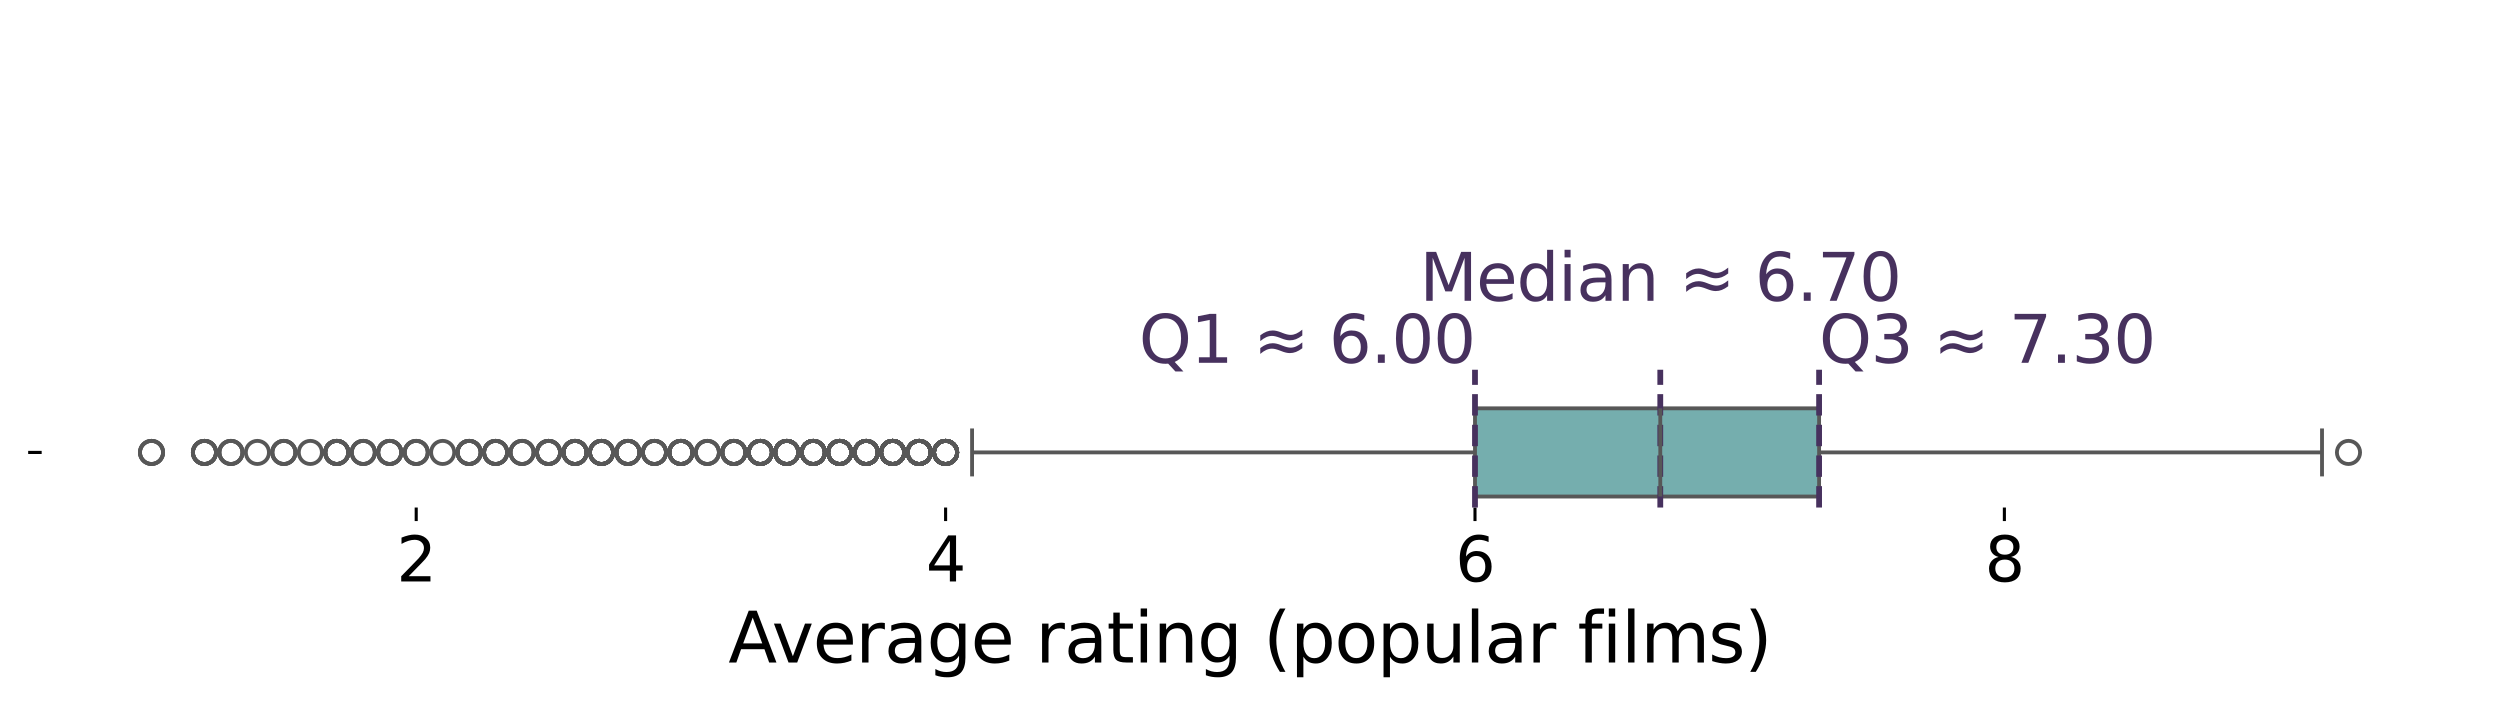 <?xml version="1.0" encoding="utf-8" standalone="no"?>
<!DOCTYPE svg PUBLIC "-//W3C//DTD SVG 1.1//EN"
  "http://www.w3.org/Graphics/SVG/1.1/DTD/svg11.dtd">
<svg xmlns:xlink="http://www.w3.org/1999/xlink" width="648pt" height="187.2pt" viewBox="0 0 648 187.2" xmlns="http://www.w3.org/2000/svg" version="1.1">
 <defs>
  <style type="text/css">*{stroke-linejoin: round; stroke-linecap: butt}</style>
 </defs>
 <g id="figure_1">
  <g id="patch_1">
   <path d="M 0 187.2 
L 648 187.2 
L 648 0 
L 0 0 
z
" style="fill: #ffffff"/>
  </g>
  <g id="axes_1">
   <g id="patch_2">
    <path d="M 10.8 131.56 
L 637.2 131.56 
L 637.2 95.832 
L 10.8 95.832 
z
" style="fill: #ffffff"/>
   </g>
   <g id="matplotlib.axis_1">
    <g id="xtick_1">
     <g id="line2d_1">
      <defs>
       <path id="mab667ad4c5" d="M 0 0 
L 0 3.5 
" style="stroke: #000000; stroke-width: 0.8"/>
      </defs>
      <g>
       <use xlink:href="#mab667ad4c5" x="107.882" y="131.56" style="stroke: #000000; stroke-width: 0.8"/>
      </g>
     </g>
     <g id="text_1">
      <!-- 2 -->
      <g transform="translate(102.792 150.718) scale(0.16 -0.16)">
       <defs>
        <path id="DejaVuSans-32" d="M 1228 531 
L 3431 531 
L 3431 0 
L 469 0 
L 469 531 
Q 828 903 1448 1529 
Q 2069 2156 2228 2338 
Q 2531 2678 2651 2914 
Q 2772 3150 2772 3378 
Q 2772 3750 2511 3984 
Q 2250 4219 1831 4219 
Q 1534 4219 1204 4116 
Q 875 4013 500 3803 
L 500 4441 
Q 881 4594 1212 4672 
Q 1544 4750 1819 4750 
Q 2544 4750 2975 4387 
Q 3406 4025 3406 3419 
Q 3406 3131 3298 2873 
Q 3191 2616 2906 2266 
Q 2828 2175 2409 1742 
Q 1991 1309 1228 531 
z
" transform="scale(0.016)"/>
       </defs>
       <use xlink:href="#DejaVuSans-32"/>
      </g>
     </g>
    </g>
    <g id="xtick_2">
     <g id="line2d_2">
      <g>
       <use xlink:href="#mab667ad4c5" x="245.1" y="131.56" style="stroke: #000000; stroke-width: 0.8"/>
      </g>
     </g>
     <g id="text_2">
      <!-- 4 -->
      <g transform="translate(240.01 150.718) scale(0.16 -0.16)">
       <defs>
        <path id="DejaVuSans-34" d="M 2419 4116 
L 825 1625 
L 2419 1625 
L 2419 4116 
z
M 2253 4666 
L 3047 4666 
L 3047 1625 
L 3713 1625 
L 3713 1100 
L 3047 1100 
L 3047 0 
L 2419 0 
L 2419 1100 
L 313 1100 
L 313 1709 
L 2253 4666 
z
" transform="scale(0.016)"/>
       </defs>
       <use xlink:href="#DejaVuSans-34"/>
      </g>
     </g>
    </g>
    <g id="xtick_3">
     <g id="line2d_3">
      <g>
       <use xlink:href="#mab667ad4c5" x="382.318" y="131.56" style="stroke: #000000; stroke-width: 0.8"/>
      </g>
     </g>
     <g id="text_3">
      <!-- 6 -->
      <g transform="translate(377.228 150.718) scale(0.16 -0.16)">
       <defs>
        <path id="DejaVuSans-36" d="M 2113 2584 
Q 1688 2584 1439 2293 
Q 1191 2003 1191 1497 
Q 1191 994 1439 701 
Q 1688 409 2113 409 
Q 2538 409 2786 701 
Q 3034 994 3034 1497 
Q 3034 2003 2786 2293 
Q 2538 2584 2113 2584 
z
M 3366 4563 
L 3366 3988 
Q 3128 4100 2886 4159 
Q 2644 4219 2406 4219 
Q 1781 4219 1451 3797 
Q 1122 3375 1075 2522 
Q 1259 2794 1537 2939 
Q 1816 3084 2150 3084 
Q 2853 3084 3261 2657 
Q 3669 2231 3669 1497 
Q 3669 778 3244 343 
Q 2819 -91 2113 -91 
Q 1303 -91 875 529 
Q 447 1150 447 2328 
Q 447 3434 972 4092 
Q 1497 4750 2381 4750 
Q 2619 4750 2861 4703 
Q 3103 4656 3366 4563 
z
" transform="scale(0.016)"/>
       </defs>
       <use xlink:href="#DejaVuSans-36"/>
      </g>
     </g>
    </g>
    <g id="xtick_4">
     <g id="line2d_4">
      <g>
       <use xlink:href="#mab667ad4c5" x="519.536" y="131.56" style="stroke: #000000; stroke-width: 0.8"/>
      </g>
     </g>
     <g id="text_4">
      <!-- 8 -->
      <g transform="translate(514.446 150.718) scale(0.16 -0.16)">
       <defs>
        <path id="DejaVuSans-38" d="M 2034 2216 
Q 1584 2216 1326 1975 
Q 1069 1734 1069 1313 
Q 1069 891 1326 650 
Q 1584 409 2034 409 
Q 2484 409 2743 651 
Q 3003 894 3003 1313 
Q 3003 1734 2745 1975 
Q 2488 2216 2034 2216 
z
M 1403 2484 
Q 997 2584 770 2862 
Q 544 3141 544 3541 
Q 544 4100 942 4425 
Q 1341 4750 2034 4750 
Q 2731 4750 3128 4425 
Q 3525 4100 3525 3541 
Q 3525 3141 3298 2862 
Q 3072 2584 2669 2484 
Q 3125 2378 3379 2068 
Q 3634 1759 3634 1313 
Q 3634 634 3220 271 
Q 2806 -91 2034 -91 
Q 1263 -91 848 271 
Q 434 634 434 1313 
Q 434 1759 690 2068 
Q 947 2378 1403 2484 
z
M 1172 3481 
Q 1172 3119 1398 2916 
Q 1625 2713 2034 2713 
Q 2441 2713 2670 2916 
Q 2900 3119 2900 3481 
Q 2900 3844 2670 4047 
Q 2441 4250 2034 4250 
Q 1625 4250 1398 4047 
Q 1172 3844 1172 3481 
z
" transform="scale(0.016)"/>
       </defs>
       <use xlink:href="#DejaVuSans-38"/>
      </g>
     </g>
    </g>
    <g id="text_5">
     <!-- Average rating (popular films) -->
     <g transform="translate(188.799 171.722) scale(0.18 -0.18)">
      <defs>
       <path id="DejaVuSans-41" d="M 2188 4044 
L 1331 1722 
L 3047 1722 
L 2188 4044 
z
M 1831 4666 
L 2547 4666 
L 4325 0 
L 3669 0 
L 3244 1197 
L 1141 1197 
L 716 0 
L 50 0 
L 1831 4666 
z
" transform="scale(0.016)"/>
       <path id="DejaVuSans-76" d="M 191 3500 
L 800 3500 
L 1894 563 
L 2988 3500 
L 3597 3500 
L 2284 0 
L 1503 0 
L 191 3500 
z
" transform="scale(0.016)"/>
       <path id="DejaVuSans-65" d="M 3597 1894 
L 3597 1613 
L 953 1613 
Q 991 1019 1311 708 
Q 1631 397 2203 397 
Q 2534 397 2845 478 
Q 3156 559 3463 722 
L 3463 178 
Q 3153 47 2828 -22 
Q 2503 -91 2169 -91 
Q 1331 -91 842 396 
Q 353 884 353 1716 
Q 353 2575 817 3079 
Q 1281 3584 2069 3584 
Q 2775 3584 3186 3129 
Q 3597 2675 3597 1894 
z
M 3022 2063 
Q 3016 2534 2758 2815 
Q 2500 3097 2075 3097 
Q 1594 3097 1305 2825 
Q 1016 2553 972 2059 
L 3022 2063 
z
" transform="scale(0.016)"/>
       <path id="DejaVuSans-72" d="M 2631 2963 
Q 2534 3019 2420 3045 
Q 2306 3072 2169 3072 
Q 1681 3072 1420 2755 
Q 1159 2438 1159 1844 
L 1159 0 
L 581 0 
L 581 3500 
L 1159 3500 
L 1159 2956 
Q 1341 3275 1631 3429 
Q 1922 3584 2338 3584 
Q 2397 3584 2469 3576 
Q 2541 3569 2628 3553 
L 2631 2963 
z
" transform="scale(0.016)"/>
       <path id="DejaVuSans-61" d="M 2194 1759 
Q 1497 1759 1228 1600 
Q 959 1441 959 1056 
Q 959 750 1161 570 
Q 1363 391 1709 391 
Q 2188 391 2477 730 
Q 2766 1069 2766 1631 
L 2766 1759 
L 2194 1759 
z
M 3341 1997 
L 3341 0 
L 2766 0 
L 2766 531 
Q 2569 213 2275 61 
Q 1981 -91 1556 -91 
Q 1019 -91 701 211 
Q 384 513 384 1019 
Q 384 1609 779 1909 
Q 1175 2209 1959 2209 
L 2766 2209 
L 2766 2266 
Q 2766 2663 2505 2880 
Q 2244 3097 1772 3097 
Q 1472 3097 1187 3025 
Q 903 2953 641 2809 
L 641 3341 
Q 956 3463 1253 3523 
Q 1550 3584 1831 3584 
Q 2591 3584 2966 3190 
Q 3341 2797 3341 1997 
z
" transform="scale(0.016)"/>
       <path id="DejaVuSans-67" d="M 2906 1791 
Q 2906 2416 2648 2759 
Q 2391 3103 1925 3103 
Q 1463 3103 1205 2759 
Q 947 2416 947 1791 
Q 947 1169 1205 825 
Q 1463 481 1925 481 
Q 2391 481 2648 825 
Q 2906 1169 2906 1791 
z
M 3481 434 
Q 3481 -459 3084 -895 
Q 2688 -1331 1869 -1331 
Q 1566 -1331 1297 -1286 
Q 1028 -1241 775 -1147 
L 775 -588 
Q 1028 -725 1275 -790 
Q 1522 -856 1778 -856 
Q 2344 -856 2625 -561 
Q 2906 -266 2906 331 
L 2906 616 
Q 2728 306 2450 153 
Q 2172 0 1784 0 
Q 1141 0 747 490 
Q 353 981 353 1791 
Q 353 2603 747 3093 
Q 1141 3584 1784 3584 
Q 2172 3584 2450 3431 
Q 2728 3278 2906 2969 
L 2906 3500 
L 3481 3500 
L 3481 434 
z
" transform="scale(0.016)"/>
       <path id="DejaVuSans-20" transform="scale(0.016)"/>
       <path id="DejaVuSans-74" d="M 1172 4494 
L 1172 3500 
L 2356 3500 
L 2356 3053 
L 1172 3053 
L 1172 1153 
Q 1172 725 1289 603 
Q 1406 481 1766 481 
L 2356 481 
L 2356 0 
L 1766 0 
Q 1100 0 847 248 
Q 594 497 594 1153 
L 594 3053 
L 172 3053 
L 172 3500 
L 594 3500 
L 594 4494 
L 1172 4494 
z
" transform="scale(0.016)"/>
       <path id="DejaVuSans-69" d="M 603 3500 
L 1178 3500 
L 1178 0 
L 603 0 
L 603 3500 
z
M 603 4863 
L 1178 4863 
L 1178 4134 
L 603 4134 
L 603 4863 
z
" transform="scale(0.016)"/>
       <path id="DejaVuSans-6e" d="M 3513 2113 
L 3513 0 
L 2938 0 
L 2938 2094 
Q 2938 2591 2744 2837 
Q 2550 3084 2163 3084 
Q 1697 3084 1428 2787 
Q 1159 2491 1159 1978 
L 1159 0 
L 581 0 
L 581 3500 
L 1159 3500 
L 1159 2956 
Q 1366 3272 1645 3428 
Q 1925 3584 2291 3584 
Q 2894 3584 3203 3211 
Q 3513 2838 3513 2113 
z
" transform="scale(0.016)"/>
       <path id="DejaVuSans-28" d="M 1984 4856 
Q 1566 4138 1362 3434 
Q 1159 2731 1159 2009 
Q 1159 1288 1364 580 
Q 1569 -128 1984 -844 
L 1484 -844 
Q 1016 -109 783 600 
Q 550 1309 550 2009 
Q 550 2706 781 3412 
Q 1013 4119 1484 4856 
L 1984 4856 
z
" transform="scale(0.016)"/>
       <path id="DejaVuSans-70" d="M 1159 525 
L 1159 -1331 
L 581 -1331 
L 581 3500 
L 1159 3500 
L 1159 2969 
Q 1341 3281 1617 3432 
Q 1894 3584 2278 3584 
Q 2916 3584 3314 3078 
Q 3713 2572 3713 1747 
Q 3713 922 3314 415 
Q 2916 -91 2278 -91 
Q 1894 -91 1617 61 
Q 1341 213 1159 525 
z
M 3116 1747 
Q 3116 2381 2855 2742 
Q 2594 3103 2138 3103 
Q 1681 3103 1420 2742 
Q 1159 2381 1159 1747 
Q 1159 1113 1420 752 
Q 1681 391 2138 391 
Q 2594 391 2855 752 
Q 3116 1113 3116 1747 
z
" transform="scale(0.016)"/>
       <path id="DejaVuSans-6f" d="M 1959 3097 
Q 1497 3097 1228 2736 
Q 959 2375 959 1747 
Q 959 1119 1226 758 
Q 1494 397 1959 397 
Q 2419 397 2687 759 
Q 2956 1122 2956 1747 
Q 2956 2369 2687 2733 
Q 2419 3097 1959 3097 
z
M 1959 3584 
Q 2709 3584 3137 3096 
Q 3566 2609 3566 1747 
Q 3566 888 3137 398 
Q 2709 -91 1959 -91 
Q 1206 -91 779 398 
Q 353 888 353 1747 
Q 353 2609 779 3096 
Q 1206 3584 1959 3584 
z
" transform="scale(0.016)"/>
       <path id="DejaVuSans-75" d="M 544 1381 
L 544 3500 
L 1119 3500 
L 1119 1403 
Q 1119 906 1312 657 
Q 1506 409 1894 409 
Q 2359 409 2629 706 
Q 2900 1003 2900 1516 
L 2900 3500 
L 3475 3500 
L 3475 0 
L 2900 0 
L 2900 538 
Q 2691 219 2414 64 
Q 2138 -91 1772 -91 
Q 1169 -91 856 284 
Q 544 659 544 1381 
z
M 1991 3584 
L 1991 3584 
z
" transform="scale(0.016)"/>
       <path id="DejaVuSans-6c" d="M 603 4863 
L 1178 4863 
L 1178 0 
L 603 0 
L 603 4863 
z
" transform="scale(0.016)"/>
       <path id="DejaVuSans-66" d="M 2375 4863 
L 2375 4384 
L 1825 4384 
Q 1516 4384 1395 4259 
Q 1275 4134 1275 3809 
L 1275 3500 
L 2222 3500 
L 2222 3053 
L 1275 3053 
L 1275 0 
L 697 0 
L 697 3053 
L 147 3053 
L 147 3500 
L 697 3500 
L 697 3744 
Q 697 4328 969 4595 
Q 1241 4863 1831 4863 
L 2375 4863 
z
" transform="scale(0.016)"/>
       <path id="DejaVuSans-6d" d="M 3328 2828 
Q 3544 3216 3844 3400 
Q 4144 3584 4550 3584 
Q 5097 3584 5394 3201 
Q 5691 2819 5691 2113 
L 5691 0 
L 5113 0 
L 5113 2094 
Q 5113 2597 4934 2840 
Q 4756 3084 4391 3084 
Q 3944 3084 3684 2787 
Q 3425 2491 3425 1978 
L 3425 0 
L 2847 0 
L 2847 2094 
Q 2847 2600 2669 2842 
Q 2491 3084 2119 3084 
Q 1678 3084 1418 2786 
Q 1159 2488 1159 1978 
L 1159 0 
L 581 0 
L 581 3500 
L 1159 3500 
L 1159 2956 
Q 1356 3278 1631 3431 
Q 1906 3584 2284 3584 
Q 2666 3584 2933 3390 
Q 3200 3197 3328 2828 
z
" transform="scale(0.016)"/>
       <path id="DejaVuSans-73" d="M 2834 3397 
L 2834 2853 
Q 2591 2978 2328 3040 
Q 2066 3103 1784 3103 
Q 1356 3103 1142 2972 
Q 928 2841 928 2578 
Q 928 2378 1081 2264 
Q 1234 2150 1697 2047 
L 1894 2003 
Q 2506 1872 2764 1633 
Q 3022 1394 3022 966 
Q 3022 478 2636 193 
Q 2250 -91 1575 -91 
Q 1294 -91 989 -36 
Q 684 19 347 128 
L 347 722 
Q 666 556 975 473 
Q 1284 391 1588 391 
Q 1994 391 2212 530 
Q 2431 669 2431 922 
Q 2431 1156 2273 1281 
Q 2116 1406 1581 1522 
L 1381 1569 
Q 847 1681 609 1914 
Q 372 2147 372 2553 
Q 372 3047 722 3315 
Q 1072 3584 1716 3584 
Q 2034 3584 2315 3537 
Q 2597 3491 2834 3397 
z
" transform="scale(0.016)"/>
       <path id="DejaVuSans-29" d="M 513 4856 
L 1013 4856 
Q 1481 4119 1714 3412 
Q 1947 2706 1947 2009 
Q 1947 1309 1714 600 
Q 1481 -109 1013 -844 
L 513 -844 
Q 928 -128 1133 580 
Q 1338 1288 1338 2009 
Q 1338 2731 1133 3434 
Q 928 4138 513 4856 
z
" transform="scale(0.016)"/>
      </defs>
      <use xlink:href="#DejaVuSans-41"/>
      <use xlink:href="#DejaVuSans-76" transform="translate(62.533 0)"/>
      <use xlink:href="#DejaVuSans-65" transform="translate(121.713 0)"/>
      <use xlink:href="#DejaVuSans-72" transform="translate(183.236 0)"/>
      <use xlink:href="#DejaVuSans-61" transform="translate(224.35 0)"/>
      <use xlink:href="#DejaVuSans-67" transform="translate(285.629 0)"/>
      <use xlink:href="#DejaVuSans-65" transform="translate(349.105 0)"/>
      <use xlink:href="#DejaVuSans-20" transform="translate(410.629 0)"/>
      <use xlink:href="#DejaVuSans-72" transform="translate(442.416 0)"/>
      <use xlink:href="#DejaVuSans-61" transform="translate(483.529 0)"/>
      <use xlink:href="#DejaVuSans-74" transform="translate(544.809 0)"/>
      <use xlink:href="#DejaVuSans-69" transform="translate(584.018 0)"/>
      <use xlink:href="#DejaVuSans-6e" transform="translate(611.801 0)"/>
      <use xlink:href="#DejaVuSans-67" transform="translate(675.18 0)"/>
      <use xlink:href="#DejaVuSans-20" transform="translate(738.656 0)"/>
      <use xlink:href="#DejaVuSans-28" transform="translate(770.443 0)"/>
      <use xlink:href="#DejaVuSans-70" transform="translate(809.457 0)"/>
      <use xlink:href="#DejaVuSans-6f" transform="translate(872.934 0)"/>
      <use xlink:href="#DejaVuSans-70" transform="translate(934.115 0)"/>
      <use xlink:href="#DejaVuSans-75" transform="translate(997.592 0)"/>
      <use xlink:href="#DejaVuSans-6c" transform="translate(1060.971 0)"/>
      <use xlink:href="#DejaVuSans-61" transform="translate(1088.754 0)"/>
      <use xlink:href="#DejaVuSans-72" transform="translate(1150.033 0)"/>
      <use xlink:href="#DejaVuSans-20" transform="translate(1191.146 0)"/>
      <use xlink:href="#DejaVuSans-66" transform="translate(1222.934 0)"/>
      <use xlink:href="#DejaVuSans-69" transform="translate(1258.139 0)"/>
      <use xlink:href="#DejaVuSans-6c" transform="translate(1285.922 0)"/>
      <use xlink:href="#DejaVuSans-6d" transform="translate(1313.705 0)"/>
      <use xlink:href="#DejaVuSans-73" transform="translate(1411.117 0)"/>
      <use xlink:href="#DejaVuSans-29" transform="translate(1463.217 0)"/>
     </g>
    </g>
   </g>
   <g id="matplotlib.axis_2">
    <g id="ytick_1">
     <g id="line2d_5">
      <defs>
       <path id="me5783b6eaf" d="M 0 0 
L -3.5 0 
" style="stroke: #000000; stroke-width: 0.8"/>
      </defs>
      <g>
       <use xlink:href="#me5783b6eaf" x="10.8" y="117.269" style="stroke: #000000; stroke-width: 0.8"/>
      </g>
     </g>
    </g>
   </g>
   <g id="patch_3">
    <path d="M 382.318 105.836 
L 382.318 128.702 
L 471.509 128.702 
L 471.509 105.836 
L 382.318 105.836 
z
" clip-path="url(#p056721e522)" style="fill: #75aeae; stroke: #575757; stroke-linejoin: miter"/>
   </g>
   <g id="line2d_6">
    <path d="M 382.318 117.269 
L 251.961 117.269 
" clip-path="url(#p056721e522)" style="fill: none; stroke: #575757"/>
   </g>
   <g id="line2d_7">
    <path d="M 471.509 117.269 
L 601.866 117.269 
" clip-path="url(#p056721e522)" style="fill: none; stroke: #575757"/>
   </g>
   <g id="line2d_8">
    <path d="M 251.961 111.552 
L 251.961 122.985 
" clip-path="url(#p056721e522)" style="fill: none; stroke: #575757; stroke-linecap: square"/>
   </g>
   <g id="line2d_9">
    <path d="M 601.866 111.552 
L 601.866 122.985 
" clip-path="url(#p056721e522)" style="fill: none; stroke: #575757; stroke-linecap: square"/>
   </g>
   <g id="line2d_10">
    <defs>
     <path id="md4f0bc2dbc" d="M 0 3 
C 0.796 3 1.559 2.684 2.121 2.121 
C 2.684 1.559 3 0.796 3 0 
C 3 -0.796 2.684 -1.559 2.121 -2.121 
C 1.559 -2.684 0.796 -3 0 -3 
C -0.796 -3 -1.559 -2.684 -2.121 -2.121 
C -2.684 -1.559 -3 -0.796 -3 0 
C -3 0.796 -2.684 1.559 -2.121 2.121 
C -1.559 2.684 -0.796 3 0 3 
z
" style="stroke: #575757"/>
    </defs>
    <g clip-path="url(#p056721e522)">
     <use xlink:href="#md4f0bc2dbc" x="245.1" y="117.269" style="fill-opacity: 0; stroke: #575757"/>
     <use xlink:href="#md4f0bc2dbc" x="245.1" y="117.269" style="fill-opacity: 0; stroke: #575757"/>
     <use xlink:href="#md4f0bc2dbc" x="245.1" y="117.269" style="fill-opacity: 0; stroke: #575757"/>
     <use xlink:href="#md4f0bc2dbc" x="245.1" y="117.269" style="fill-opacity: 0; stroke: #575757"/>
     <use xlink:href="#md4f0bc2dbc" x="245.1" y="117.269" style="fill-opacity: 0; stroke: #575757"/>
     <use xlink:href="#md4f0bc2dbc" x="245.1" y="117.269" style="fill-opacity: 0; stroke: #575757"/>
     <use xlink:href="#md4f0bc2dbc" x="245.1" y="117.269" style="fill-opacity: 0; stroke: #575757"/>
     <use xlink:href="#md4f0bc2dbc" x="245.1" y="117.269" style="fill-opacity: 0; stroke: #575757"/>
     <use xlink:href="#md4f0bc2dbc" x="245.1" y="117.269" style="fill-opacity: 0; stroke: #575757"/>
     <use xlink:href="#md4f0bc2dbc" x="245.1" y="117.269" style="fill-opacity: 0; stroke: #575757"/>
     <use xlink:href="#md4f0bc2dbc" x="245.1" y="117.269" style="fill-opacity: 0; stroke: #575757"/>
     <use xlink:href="#md4f0bc2dbc" x="245.1" y="117.269" style="fill-opacity: 0; stroke: #575757"/>
     <use xlink:href="#md4f0bc2dbc" x="245.1" y="117.269" style="fill-opacity: 0; stroke: #575757"/>
     <use xlink:href="#md4f0bc2dbc" x="245.1" y="117.269" style="fill-opacity: 0; stroke: #575757"/>
     <use xlink:href="#md4f0bc2dbc" x="245.1" y="117.269" style="fill-opacity: 0; stroke: #575757"/>
     <use xlink:href="#md4f0bc2dbc" x="245.1" y="117.269" style="fill-opacity: 0; stroke: #575757"/>
     <use xlink:href="#md4f0bc2dbc" x="245.1" y="117.269" style="fill-opacity: 0; stroke: #575757"/>
     <use xlink:href="#md4f0bc2dbc" x="245.1" y="117.269" style="fill-opacity: 0; stroke: #575757"/>
     <use xlink:href="#md4f0bc2dbc" x="245.1" y="117.269" style="fill-opacity: 0; stroke: #575757"/>
     <use xlink:href="#md4f0bc2dbc" x="245.1" y="117.269" style="fill-opacity: 0; stroke: #575757"/>
     <use xlink:href="#md4f0bc2dbc" x="238.239" y="117.269" style="fill-opacity: 0; stroke: #575757"/>
     <use xlink:href="#md4f0bc2dbc" x="238.239" y="117.269" style="fill-opacity: 0; stroke: #575757"/>
     <use xlink:href="#md4f0bc2dbc" x="238.239" y="117.269" style="fill-opacity: 0; stroke: #575757"/>
     <use xlink:href="#md4f0bc2dbc" x="238.239" y="117.269" style="fill-opacity: 0; stroke: #575757"/>
     <use xlink:href="#md4f0bc2dbc" x="238.239" y="117.269" style="fill-opacity: 0; stroke: #575757"/>
     <use xlink:href="#md4f0bc2dbc" x="238.239" y="117.269" style="fill-opacity: 0; stroke: #575757"/>
     <use xlink:href="#md4f0bc2dbc" x="238.239" y="117.269" style="fill-opacity: 0; stroke: #575757"/>
     <use xlink:href="#md4f0bc2dbc" x="238.239" y="117.269" style="fill-opacity: 0; stroke: #575757"/>
     <use xlink:href="#md4f0bc2dbc" x="238.239" y="117.269" style="fill-opacity: 0; stroke: #575757"/>
     <use xlink:href="#md4f0bc2dbc" x="238.239" y="117.269" style="fill-opacity: 0; stroke: #575757"/>
     <use xlink:href="#md4f0bc2dbc" x="238.239" y="117.269" style="fill-opacity: 0; stroke: #575757"/>
     <use xlink:href="#md4f0bc2dbc" x="238.239" y="117.269" style="fill-opacity: 0; stroke: #575757"/>
     <use xlink:href="#md4f0bc2dbc" x="238.239" y="117.269" style="fill-opacity: 0; stroke: #575757"/>
     <use xlink:href="#md4f0bc2dbc" x="238.239" y="117.269" style="fill-opacity: 0; stroke: #575757"/>
     <use xlink:href="#md4f0bc2dbc" x="238.239" y="117.269" style="fill-opacity: 0; stroke: #575757"/>
     <use xlink:href="#md4f0bc2dbc" x="238.239" y="117.269" style="fill-opacity: 0; stroke: #575757"/>
     <use xlink:href="#md4f0bc2dbc" x="238.239" y="117.269" style="fill-opacity: 0; stroke: #575757"/>
     <use xlink:href="#md4f0bc2dbc" x="238.239" y="117.269" style="fill-opacity: 0; stroke: #575757"/>
     <use xlink:href="#md4f0bc2dbc" x="238.239" y="117.269" style="fill-opacity: 0; stroke: #575757"/>
     <use xlink:href="#md4f0bc2dbc" x="231.378" y="117.269" style="fill-opacity: 0; stroke: #575757"/>
     <use xlink:href="#md4f0bc2dbc" x="231.378" y="117.269" style="fill-opacity: 0; stroke: #575757"/>
     <use xlink:href="#md4f0bc2dbc" x="231.378" y="117.269" style="fill-opacity: 0; stroke: #575757"/>
     <use xlink:href="#md4f0bc2dbc" x="231.378" y="117.269" style="fill-opacity: 0; stroke: #575757"/>
     <use xlink:href="#md4f0bc2dbc" x="231.378" y="117.269" style="fill-opacity: 0; stroke: #575757"/>
     <use xlink:href="#md4f0bc2dbc" x="231.378" y="117.269" style="fill-opacity: 0; stroke: #575757"/>
     <use xlink:href="#md4f0bc2dbc" x="231.378" y="117.269" style="fill-opacity: 0; stroke: #575757"/>
     <use xlink:href="#md4f0bc2dbc" x="231.378" y="117.269" style="fill-opacity: 0; stroke: #575757"/>
     <use xlink:href="#md4f0bc2dbc" x="231.378" y="117.269" style="fill-opacity: 0; stroke: #575757"/>
     <use xlink:href="#md4f0bc2dbc" x="231.378" y="117.269" style="fill-opacity: 0; stroke: #575757"/>
     <use xlink:href="#md4f0bc2dbc" x="231.378" y="117.269" style="fill-opacity: 0; stroke: #575757"/>
     <use xlink:href="#md4f0bc2dbc" x="231.378" y="117.269" style="fill-opacity: 0; stroke: #575757"/>
     <use xlink:href="#md4f0bc2dbc" x="231.378" y="117.269" style="fill-opacity: 0; stroke: #575757"/>
     <use xlink:href="#md4f0bc2dbc" x="231.378" y="117.269" style="fill-opacity: 0; stroke: #575757"/>
     <use xlink:href="#md4f0bc2dbc" x="231.378" y="117.269" style="fill-opacity: 0; stroke: #575757"/>
     <use xlink:href="#md4f0bc2dbc" x="231.378" y="117.269" style="fill-opacity: 0; stroke: #575757"/>
     <use xlink:href="#md4f0bc2dbc" x="231.378" y="117.269" style="fill-opacity: 0; stroke: #575757"/>
     <use xlink:href="#md4f0bc2dbc" x="231.378" y="117.269" style="fill-opacity: 0; stroke: #575757"/>
     <use xlink:href="#md4f0bc2dbc" x="231.378" y="117.269" style="fill-opacity: 0; stroke: #575757"/>
     <use xlink:href="#md4f0bc2dbc" x="231.378" y="117.269" style="fill-opacity: 0; stroke: #575757"/>
     <use xlink:href="#md4f0bc2dbc" x="231.378" y="117.269" style="fill-opacity: 0; stroke: #575757"/>
     <use xlink:href="#md4f0bc2dbc" x="231.378" y="117.269" style="fill-opacity: 0; stroke: #575757"/>
     <use xlink:href="#md4f0bc2dbc" x="231.378" y="117.269" style="fill-opacity: 0; stroke: #575757"/>
     <use xlink:href="#md4f0bc2dbc" x="231.378" y="117.269" style="fill-opacity: 0; stroke: #575757"/>
     <use xlink:href="#md4f0bc2dbc" x="231.378" y="117.269" style="fill-opacity: 0; stroke: #575757"/>
     <use xlink:href="#md4f0bc2dbc" x="231.378" y="117.269" style="fill-opacity: 0; stroke: #575757"/>
     <use xlink:href="#md4f0bc2dbc" x="224.517" y="117.269" style="fill-opacity: 0; stroke: #575757"/>
     <use xlink:href="#md4f0bc2dbc" x="224.517" y="117.269" style="fill-opacity: 0; stroke: #575757"/>
     <use xlink:href="#md4f0bc2dbc" x="224.517" y="117.269" style="fill-opacity: 0; stroke: #575757"/>
     <use xlink:href="#md4f0bc2dbc" x="224.517" y="117.269" style="fill-opacity: 0; stroke: #575757"/>
     <use xlink:href="#md4f0bc2dbc" x="224.517" y="117.269" style="fill-opacity: 0; stroke: #575757"/>
     <use xlink:href="#md4f0bc2dbc" x="224.517" y="117.269" style="fill-opacity: 0; stroke: #575757"/>
     <use xlink:href="#md4f0bc2dbc" x="224.517" y="117.269" style="fill-opacity: 0; stroke: #575757"/>
     <use xlink:href="#md4f0bc2dbc" x="224.517" y="117.269" style="fill-opacity: 0; stroke: #575757"/>
     <use xlink:href="#md4f0bc2dbc" x="224.517" y="117.269" style="fill-opacity: 0; stroke: #575757"/>
     <use xlink:href="#md4f0bc2dbc" x="224.517" y="117.269" style="fill-opacity: 0; stroke: #575757"/>
     <use xlink:href="#md4f0bc2dbc" x="224.517" y="117.269" style="fill-opacity: 0; stroke: #575757"/>
     <use xlink:href="#md4f0bc2dbc" x="224.517" y="117.269" style="fill-opacity: 0; stroke: #575757"/>
     <use xlink:href="#md4f0bc2dbc" x="224.517" y="117.269" style="fill-opacity: 0; stroke: #575757"/>
     <use xlink:href="#md4f0bc2dbc" x="224.517" y="117.269" style="fill-opacity: 0; stroke: #575757"/>
     <use xlink:href="#md4f0bc2dbc" x="224.517" y="117.269" style="fill-opacity: 0; stroke: #575757"/>
     <use xlink:href="#md4f0bc2dbc" x="217.656" y="117.269" style="fill-opacity: 0; stroke: #575757"/>
     <use xlink:href="#md4f0bc2dbc" x="217.656" y="117.269" style="fill-opacity: 0; stroke: #575757"/>
     <use xlink:href="#md4f0bc2dbc" x="217.656" y="117.269" style="fill-opacity: 0; stroke: #575757"/>
     <use xlink:href="#md4f0bc2dbc" x="217.656" y="117.269" style="fill-opacity: 0; stroke: #575757"/>
     <use xlink:href="#md4f0bc2dbc" x="217.656" y="117.269" style="fill-opacity: 0; stroke: #575757"/>
     <use xlink:href="#md4f0bc2dbc" x="217.656" y="117.269" style="fill-opacity: 0; stroke: #575757"/>
     <use xlink:href="#md4f0bc2dbc" x="217.656" y="117.269" style="fill-opacity: 0; stroke: #575757"/>
     <use xlink:href="#md4f0bc2dbc" x="217.656" y="117.269" style="fill-opacity: 0; stroke: #575757"/>
     <use xlink:href="#md4f0bc2dbc" x="217.656" y="117.269" style="fill-opacity: 0; stroke: #575757"/>
     <use xlink:href="#md4f0bc2dbc" x="217.656" y="117.269" style="fill-opacity: 0; stroke: #575757"/>
     <use xlink:href="#md4f0bc2dbc" x="217.656" y="117.269" style="fill-opacity: 0; stroke: #575757"/>
     <use xlink:href="#md4f0bc2dbc" x="217.656" y="117.269" style="fill-opacity: 0; stroke: #575757"/>
     <use xlink:href="#md4f0bc2dbc" x="217.656" y="117.269" style="fill-opacity: 0; stroke: #575757"/>
     <use xlink:href="#md4f0bc2dbc" x="217.656" y="117.269" style="fill-opacity: 0; stroke: #575757"/>
     <use xlink:href="#md4f0bc2dbc" x="217.656" y="117.269" style="fill-opacity: 0; stroke: #575757"/>
     <use xlink:href="#md4f0bc2dbc" x="217.656" y="117.269" style="fill-opacity: 0; stroke: #575757"/>
     <use xlink:href="#md4f0bc2dbc" x="217.656" y="117.269" style="fill-opacity: 0; stroke: #575757"/>
     <use xlink:href="#md4f0bc2dbc" x="210.795" y="117.269" style="fill-opacity: 0; stroke: #575757"/>
     <use xlink:href="#md4f0bc2dbc" x="210.795" y="117.269" style="fill-opacity: 0; stroke: #575757"/>
     <use xlink:href="#md4f0bc2dbc" x="210.795" y="117.269" style="fill-opacity: 0; stroke: #575757"/>
     <use xlink:href="#md4f0bc2dbc" x="210.795" y="117.269" style="fill-opacity: 0; stroke: #575757"/>
     <use xlink:href="#md4f0bc2dbc" x="210.795" y="117.269" style="fill-opacity: 0; stroke: #575757"/>
     <use xlink:href="#md4f0bc2dbc" x="210.795" y="117.269" style="fill-opacity: 0; stroke: #575757"/>
     <use xlink:href="#md4f0bc2dbc" x="210.795" y="117.269" style="fill-opacity: 0; stroke: #575757"/>
     <use xlink:href="#md4f0bc2dbc" x="210.795" y="117.269" style="fill-opacity: 0; stroke: #575757"/>
     <use xlink:href="#md4f0bc2dbc" x="210.795" y="117.269" style="fill-opacity: 0; stroke: #575757"/>
     <use xlink:href="#md4f0bc2dbc" x="210.795" y="117.269" style="fill-opacity: 0; stroke: #575757"/>
     <use xlink:href="#md4f0bc2dbc" x="210.795" y="117.269" style="fill-opacity: 0; stroke: #575757"/>
     <use xlink:href="#md4f0bc2dbc" x="210.795" y="117.269" style="fill-opacity: 0; stroke: #575757"/>
     <use xlink:href="#md4f0bc2dbc" x="210.795" y="117.269" style="fill-opacity: 0; stroke: #575757"/>
     <use xlink:href="#md4f0bc2dbc" x="210.795" y="117.269" style="fill-opacity: 0; stroke: #575757"/>
     <use xlink:href="#md4f0bc2dbc" x="203.934" y="117.269" style="fill-opacity: 0; stroke: #575757"/>
     <use xlink:href="#md4f0bc2dbc" x="203.934" y="117.269" style="fill-opacity: 0; stroke: #575757"/>
     <use xlink:href="#md4f0bc2dbc" x="203.934" y="117.269" style="fill-opacity: 0; stroke: #575757"/>
     <use xlink:href="#md4f0bc2dbc" x="203.934" y="117.269" style="fill-opacity: 0; stroke: #575757"/>
     <use xlink:href="#md4f0bc2dbc" x="203.934" y="117.269" style="fill-opacity: 0; stroke: #575757"/>
     <use xlink:href="#md4f0bc2dbc" x="203.934" y="117.269" style="fill-opacity: 0; stroke: #575757"/>
     <use xlink:href="#md4f0bc2dbc" x="203.934" y="117.269" style="fill-opacity: 0; stroke: #575757"/>
     <use xlink:href="#md4f0bc2dbc" x="203.934" y="117.269" style="fill-opacity: 0; stroke: #575757"/>
     <use xlink:href="#md4f0bc2dbc" x="203.934" y="117.269" style="fill-opacity: 0; stroke: #575757"/>
     <use xlink:href="#md4f0bc2dbc" x="203.934" y="117.269" style="fill-opacity: 0; stroke: #575757"/>
     <use xlink:href="#md4f0bc2dbc" x="203.934" y="117.269" style="fill-opacity: 0; stroke: #575757"/>
     <use xlink:href="#md4f0bc2dbc" x="203.934" y="117.269" style="fill-opacity: 0; stroke: #575757"/>
     <use xlink:href="#md4f0bc2dbc" x="197.073" y="117.269" style="fill-opacity: 0; stroke: #575757"/>
     <use xlink:href="#md4f0bc2dbc" x="197.073" y="117.269" style="fill-opacity: 0; stroke: #575757"/>
     <use xlink:href="#md4f0bc2dbc" x="197.073" y="117.269" style="fill-opacity: 0; stroke: #575757"/>
     <use xlink:href="#md4f0bc2dbc" x="197.073" y="117.269" style="fill-opacity: 0; stroke: #575757"/>
     <use xlink:href="#md4f0bc2dbc" x="197.073" y="117.269" style="fill-opacity: 0; stroke: #575757"/>
     <use xlink:href="#md4f0bc2dbc" x="197.073" y="117.269" style="fill-opacity: 0; stroke: #575757"/>
     <use xlink:href="#md4f0bc2dbc" x="197.073" y="117.269" style="fill-opacity: 0; stroke: #575757"/>
     <use xlink:href="#md4f0bc2dbc" x="197.073" y="117.269" style="fill-opacity: 0; stroke: #575757"/>
     <use xlink:href="#md4f0bc2dbc" x="197.073" y="117.269" style="fill-opacity: 0; stroke: #575757"/>
     <use xlink:href="#md4f0bc2dbc" x="197.073" y="117.269" style="fill-opacity: 0; stroke: #575757"/>
     <use xlink:href="#md4f0bc2dbc" x="197.073" y="117.269" style="fill-opacity: 0; stroke: #575757"/>
     <use xlink:href="#md4f0bc2dbc" x="190.212" y="117.269" style="fill-opacity: 0; stroke: #575757"/>
     <use xlink:href="#md4f0bc2dbc" x="190.212" y="117.269" style="fill-opacity: 0; stroke: #575757"/>
     <use xlink:href="#md4f0bc2dbc" x="190.212" y="117.269" style="fill-opacity: 0; stroke: #575757"/>
     <use xlink:href="#md4f0bc2dbc" x="190.212" y="117.269" style="fill-opacity: 0; stroke: #575757"/>
     <use xlink:href="#md4f0bc2dbc" x="190.212" y="117.269" style="fill-opacity: 0; stroke: #575757"/>
     <use xlink:href="#md4f0bc2dbc" x="190.212" y="117.269" style="fill-opacity: 0; stroke: #575757"/>
     <use xlink:href="#md4f0bc2dbc" x="190.212" y="117.269" style="fill-opacity: 0; stroke: #575757"/>
     <use xlink:href="#md4f0bc2dbc" x="183.352" y="117.269" style="fill-opacity: 0; stroke: #575757"/>
     <use xlink:href="#md4f0bc2dbc" x="183.352" y="117.269" style="fill-opacity: 0; stroke: #575757"/>
     <use xlink:href="#md4f0bc2dbc" x="183.352" y="117.269" style="fill-opacity: 0; stroke: #575757"/>
     <use xlink:href="#md4f0bc2dbc" x="176.491" y="117.269" style="fill-opacity: 0; stroke: #575757"/>
     <use xlink:href="#md4f0bc2dbc" x="176.491" y="117.269" style="fill-opacity: 0; stroke: #575757"/>
     <use xlink:href="#md4f0bc2dbc" x="176.491" y="117.269" style="fill-opacity: 0; stroke: #575757"/>
     <use xlink:href="#md4f0bc2dbc" x="176.491" y="117.269" style="fill-opacity: 0; stroke: #575757"/>
     <use xlink:href="#md4f0bc2dbc" x="176.491" y="117.269" style="fill-opacity: 0; stroke: #575757"/>
     <use xlink:href="#md4f0bc2dbc" x="176.491" y="117.269" style="fill-opacity: 0; stroke: #575757"/>
     <use xlink:href="#md4f0bc2dbc" x="176.491" y="117.269" style="fill-opacity: 0; stroke: #575757"/>
     <use xlink:href="#md4f0bc2dbc" x="176.491" y="117.269" style="fill-opacity: 0; stroke: #575757"/>
     <use xlink:href="#md4f0bc2dbc" x="176.491" y="117.269" style="fill-opacity: 0; stroke: #575757"/>
     <use xlink:href="#md4f0bc2dbc" x="169.63" y="117.269" style="fill-opacity: 0; stroke: #575757"/>
     <use xlink:href="#md4f0bc2dbc" x="169.63" y="117.269" style="fill-opacity: 0; stroke: #575757"/>
     <use xlink:href="#md4f0bc2dbc" x="169.63" y="117.269" style="fill-opacity: 0; stroke: #575757"/>
     <use xlink:href="#md4f0bc2dbc" x="169.63" y="117.269" style="fill-opacity: 0; stroke: #575757"/>
     <use xlink:href="#md4f0bc2dbc" x="169.63" y="117.269" style="fill-opacity: 0; stroke: #575757"/>
     <use xlink:href="#md4f0bc2dbc" x="162.769" y="117.269" style="fill-opacity: 0; stroke: #575757"/>
     <use xlink:href="#md4f0bc2dbc" x="162.769" y="117.269" style="fill-opacity: 0; stroke: #575757"/>
     <use xlink:href="#md4f0bc2dbc" x="162.769" y="117.269" style="fill-opacity: 0; stroke: #575757"/>
     <use xlink:href="#md4f0bc2dbc" x="162.769" y="117.269" style="fill-opacity: 0; stroke: #575757"/>
     <use xlink:href="#md4f0bc2dbc" x="162.769" y="117.269" style="fill-opacity: 0; stroke: #575757"/>
     <use xlink:href="#md4f0bc2dbc" x="162.769" y="117.269" style="fill-opacity: 0; stroke: #575757"/>
     <use xlink:href="#md4f0bc2dbc" x="155.908" y="117.269" style="fill-opacity: 0; stroke: #575757"/>
     <use xlink:href="#md4f0bc2dbc" x="155.908" y="117.269" style="fill-opacity: 0; stroke: #575757"/>
     <use xlink:href="#md4f0bc2dbc" x="155.908" y="117.269" style="fill-opacity: 0; stroke: #575757"/>
     <use xlink:href="#md4f0bc2dbc" x="155.908" y="117.269" style="fill-opacity: 0; stroke: #575757"/>
     <use xlink:href="#md4f0bc2dbc" x="155.908" y="117.269" style="fill-opacity: 0; stroke: #575757"/>
     <use xlink:href="#md4f0bc2dbc" x="155.908" y="117.269" style="fill-opacity: 0; stroke: #575757"/>
     <use xlink:href="#md4f0bc2dbc" x="155.908" y="117.269" style="fill-opacity: 0; stroke: #575757"/>
     <use xlink:href="#md4f0bc2dbc" x="155.908" y="117.269" style="fill-opacity: 0; stroke: #575757"/>
     <use xlink:href="#md4f0bc2dbc" x="149.047" y="117.269" style="fill-opacity: 0; stroke: #575757"/>
     <use xlink:href="#md4f0bc2dbc" x="149.047" y="117.269" style="fill-opacity: 0; stroke: #575757"/>
     <use xlink:href="#md4f0bc2dbc" x="149.047" y="117.269" style="fill-opacity: 0; stroke: #575757"/>
     <use xlink:href="#md4f0bc2dbc" x="149.047" y="117.269" style="fill-opacity: 0; stroke: #575757"/>
     <use xlink:href="#md4f0bc2dbc" x="149.047" y="117.269" style="fill-opacity: 0; stroke: #575757"/>
     <use xlink:href="#md4f0bc2dbc" x="149.047" y="117.269" style="fill-opacity: 0; stroke: #575757"/>
     <use xlink:href="#md4f0bc2dbc" x="149.047" y="117.269" style="fill-opacity: 0; stroke: #575757"/>
     <use xlink:href="#md4f0bc2dbc" x="149.047" y="117.269" style="fill-opacity: 0; stroke: #575757"/>
     <use xlink:href="#md4f0bc2dbc" x="142.186" y="117.269" style="fill-opacity: 0; stroke: #575757"/>
     <use xlink:href="#md4f0bc2dbc" x="142.186" y="117.269" style="fill-opacity: 0; stroke: #575757"/>
     <use xlink:href="#md4f0bc2dbc" x="142.186" y="117.269" style="fill-opacity: 0; stroke: #575757"/>
     <use xlink:href="#md4f0bc2dbc" x="142.186" y="117.269" style="fill-opacity: 0; stroke: #575757"/>
     <use xlink:href="#md4f0bc2dbc" x="142.186" y="117.269" style="fill-opacity: 0; stroke: #575757"/>
     <use xlink:href="#md4f0bc2dbc" x="135.325" y="117.269" style="fill-opacity: 0; stroke: #575757"/>
     <use xlink:href="#md4f0bc2dbc" x="135.325" y="117.269" style="fill-opacity: 0; stroke: #575757"/>
     <use xlink:href="#md4f0bc2dbc" x="135.325" y="117.269" style="fill-opacity: 0; stroke: #575757"/>
     <use xlink:href="#md4f0bc2dbc" x="128.464" y="117.269" style="fill-opacity: 0; stroke: #575757"/>
     <use xlink:href="#md4f0bc2dbc" x="128.464" y="117.269" style="fill-opacity: 0; stroke: #575757"/>
     <use xlink:href="#md4f0bc2dbc" x="128.464" y="117.269" style="fill-opacity: 0; stroke: #575757"/>
     <use xlink:href="#md4f0bc2dbc" x="128.464" y="117.269" style="fill-opacity: 0; stroke: #575757"/>
     <use xlink:href="#md4f0bc2dbc" x="128.464" y="117.269" style="fill-opacity: 0; stroke: #575757"/>
     <use xlink:href="#md4f0bc2dbc" x="121.604" y="117.269" style="fill-opacity: 0; stroke: #575757"/>
     <use xlink:href="#md4f0bc2dbc" x="121.604" y="117.269" style="fill-opacity: 0; stroke: #575757"/>
     <use xlink:href="#md4f0bc2dbc" x="121.604" y="117.269" style="fill-opacity: 0; stroke: #575757"/>
     <use xlink:href="#md4f0bc2dbc" x="121.604" y="117.269" style="fill-opacity: 0; stroke: #575757"/>
     <use xlink:href="#md4f0bc2dbc" x="121.604" y="117.269" style="fill-opacity: 0; stroke: #575757"/>
     <use xlink:href="#md4f0bc2dbc" x="114.743" y="117.269" style="fill-opacity: 0; stroke: #575757"/>
     <use xlink:href="#md4f0bc2dbc" x="107.882" y="117.269" style="fill-opacity: 0; stroke: #575757"/>
     <use xlink:href="#md4f0bc2dbc" x="107.882" y="117.269" style="fill-opacity: 0; stroke: #575757"/>
     <use xlink:href="#md4f0bc2dbc" x="107.882" y="117.269" style="fill-opacity: 0; stroke: #575757"/>
     <use xlink:href="#md4f0bc2dbc" x="101.021" y="117.269" style="fill-opacity: 0; stroke: #575757"/>
     <use xlink:href="#md4f0bc2dbc" x="101.021" y="117.269" style="fill-opacity: 0; stroke: #575757"/>
     <use xlink:href="#md4f0bc2dbc" x="101.021" y="117.269" style="fill-opacity: 0; stroke: #575757"/>
     <use xlink:href="#md4f0bc2dbc" x="101.021" y="117.269" style="fill-opacity: 0; stroke: #575757"/>
     <use xlink:href="#md4f0bc2dbc" x="94.16" y="117.269" style="fill-opacity: 0; stroke: #575757"/>
     <use xlink:href="#md4f0bc2dbc" x="94.16" y="117.269" style="fill-opacity: 0; stroke: #575757"/>
     <use xlink:href="#md4f0bc2dbc" x="94.16" y="117.269" style="fill-opacity: 0; stroke: #575757"/>
     <use xlink:href="#md4f0bc2dbc" x="87.299" y="117.269" style="fill-opacity: 0; stroke: #575757"/>
     <use xlink:href="#md4f0bc2dbc" x="87.299" y="117.269" style="fill-opacity: 0; stroke: #575757"/>
     <use xlink:href="#md4f0bc2dbc" x="87.299" y="117.269" style="fill-opacity: 0; stroke: #575757"/>
     <use xlink:href="#md4f0bc2dbc" x="87.299" y="117.269" style="fill-opacity: 0; stroke: #575757"/>
     <use xlink:href="#md4f0bc2dbc" x="87.299" y="117.269" style="fill-opacity: 0; stroke: #575757"/>
     <use xlink:href="#md4f0bc2dbc" x="87.299" y="117.269" style="fill-opacity: 0; stroke: #575757"/>
     <use xlink:href="#md4f0bc2dbc" x="87.299" y="117.269" style="fill-opacity: 0; stroke: #575757"/>
     <use xlink:href="#md4f0bc2dbc" x="80.438" y="117.269" style="fill-opacity: 0; stroke: #575757"/>
     <use xlink:href="#md4f0bc2dbc" x="73.577" y="117.269" style="fill-opacity: 0; stroke: #575757"/>
     <use xlink:href="#md4f0bc2dbc" x="73.577" y="117.269" style="fill-opacity: 0; stroke: #575757"/>
     <use xlink:href="#md4f0bc2dbc" x="73.577" y="117.269" style="fill-opacity: 0; stroke: #575757"/>
     <use xlink:href="#md4f0bc2dbc" x="66.716" y="117.269" style="fill-opacity: 0; stroke: #575757"/>
     <use xlink:href="#md4f0bc2dbc" x="59.855" y="117.269" style="fill-opacity: 0; stroke: #575757"/>
     <use xlink:href="#md4f0bc2dbc" x="59.855" y="117.269" style="fill-opacity: 0; stroke: #575757"/>
     <use xlink:href="#md4f0bc2dbc" x="59.855" y="117.269" style="fill-opacity: 0; stroke: #575757"/>
     <use xlink:href="#md4f0bc2dbc" x="52.995" y="117.269" style="fill-opacity: 0; stroke: #575757"/>
     <use xlink:href="#md4f0bc2dbc" x="52.995" y="117.269" style="fill-opacity: 0; stroke: #575757"/>
     <use xlink:href="#md4f0bc2dbc" x="52.995" y="117.269" style="fill-opacity: 0; stroke: #575757"/>
     <use xlink:href="#md4f0bc2dbc" x="52.995" y="117.269" style="fill-opacity: 0; stroke: #575757"/>
     <use xlink:href="#md4f0bc2dbc" x="52.995" y="117.269" style="fill-opacity: 0; stroke: #575757"/>
     <use xlink:href="#md4f0bc2dbc" x="39.273" y="117.269" style="fill-opacity: 0; stroke: #575757"/>
     <use xlink:href="#md4f0bc2dbc" x="39.273" y="117.269" style="fill-opacity: 0; stroke: #575757"/>
     <use xlink:href="#md4f0bc2dbc" x="39.273" y="117.269" style="fill-opacity: 0; stroke: #575757"/>
     <use xlink:href="#md4f0bc2dbc" x="608.727" y="117.269" style="fill-opacity: 0; stroke: #575757"/>
    </g>
   </g>
   <g id="line2d_11">
    <path d="M 382.318 131.56 
L 382.318 95.832 
" clip-path="url(#p056721e522)" style="fill: none; stroke-dasharray: 5.55,2.4; stroke-dashoffset: 0; stroke: #47315e; stroke-width: 1.5"/>
   </g>
   <g id="line2d_12">
    <path d="M 430.344 131.56 
L 430.344 95.832 
" clip-path="url(#p056721e522)" style="fill: none; stroke-dasharray: 5.55,2.4; stroke-dashoffset: 0; stroke: #47315e; stroke-width: 1.5"/>
   </g>
   <g id="line2d_13">
    <path d="M 471.509 131.56 
L 471.509 95.832 
" clip-path="url(#p056721e522)" style="fill: none; stroke-dasharray: 5.55,2.4; stroke-dashoffset: 0; stroke: #47315e; stroke-width: 1.5"/>
   </g>
   <g id="line2d_14">
    <path d="M 430.344 105.836 
L 430.344 128.702 
" clip-path="url(#p056721e522)" style="fill: none; stroke: #575757"/>
   </g>
   <g id="text_6">
    <!-- Q1 ≈ 6.00 -->
    <g style="fill: #47315e" transform="translate(295.217 94.046) scale(0.17 -0.17)">
     <defs>
      <path id="DejaVuSans-51" d="M 2522 4238 
Q 1834 4238 1429 3725 
Q 1025 3213 1025 2328 
Q 1025 1447 1429 934 
Q 1834 422 2522 422 
Q 3209 422 3611 934 
Q 4013 1447 4013 2328 
Q 4013 3213 3611 3725 
Q 3209 4238 2522 4238 
z
M 3406 84 
L 4238 -825 
L 3475 -825 
L 2784 -78 
Q 2681 -84 2626 -87 
Q 2572 -91 2522 -91 
Q 1538 -91 948 567 
Q 359 1225 359 2328 
Q 359 3434 948 4092 
Q 1538 4750 2522 4750 
Q 3503 4750 4090 4092 
Q 4678 3434 4678 2328 
Q 4678 1516 4351 937 
Q 4025 359 3406 84 
z
" transform="scale(0.016)"/>
      <path id="DejaVuSans-31" d="M 794 531 
L 1825 531 
L 1825 4091 
L 703 3866 
L 703 4441 
L 1819 4666 
L 2450 4666 
L 2450 531 
L 3481 531 
L 3481 0 
L 794 0 
L 794 531 
z
" transform="scale(0.016)"/>
      <path id="DejaVuSans-2248" d="M 4684 1947 
L 4684 1388 
Q 4356 1144 4076 1036 
Q 3797 928 3494 928 
Q 3150 928 2694 1113 
Q 2663 1125 2641 1134 
Q 2622 1141 2575 1159 
Q 2091 1350 1797 1350 
Q 1522 1350 1253 1231 
Q 984 1113 678 850 
L 678 1409 
Q 1006 1653 1286 1761 
Q 1566 1869 1869 1869 
Q 2213 1869 2672 1684 
Q 2706 1669 2722 1663 
Q 2741 1656 2788 1638 
Q 3272 1447 3566 1447 
Q 3834 1447 4098 1564 
Q 4363 1681 4684 1947 
z
M 4684 3163 
L 4684 2606 
Q 4356 2359 4076 2251 
Q 3797 2144 3494 2144 
Q 3150 2144 2694 2328 
Q 2663 2341 2641 2350 
Q 2622 2356 2575 2375 
Q 2091 2566 1797 2566 
Q 1522 2566 1253 2447 
Q 984 2328 678 2069 
L 678 2625 
Q 1006 2869 1286 2976 
Q 1566 3084 1869 3084 
Q 2213 3084 2672 2900 
Q 2703 2888 2719 2881 
Q 2741 2872 2788 2853 
Q 3272 2663 3566 2663 
Q 3834 2663 4098 2780 
Q 4363 2897 4684 3163 
z
" transform="scale(0.016)"/>
      <path id="DejaVuSans-2e" d="M 684 794 
L 1344 794 
L 1344 0 
L 684 0 
L 684 794 
z
" transform="scale(0.016)"/>
      <path id="DejaVuSans-30" d="M 2034 4250 
Q 1547 4250 1301 3770 
Q 1056 3291 1056 2328 
Q 1056 1369 1301 889 
Q 1547 409 2034 409 
Q 2525 409 2770 889 
Q 3016 1369 3016 2328 
Q 3016 3291 2770 3770 
Q 2525 4250 2034 4250 
z
M 2034 4750 
Q 2819 4750 3233 4129 
Q 3647 3509 3647 2328 
Q 3647 1150 3233 529 
Q 2819 -91 2034 -91 
Q 1250 -91 836 529 
Q 422 1150 422 2328 
Q 422 3509 836 4129 
Q 1250 4750 2034 4750 
z
" transform="scale(0.016)"/>
     </defs>
     <use xlink:href="#DejaVuSans-51"/>
     <use xlink:href="#DejaVuSans-31" transform="translate(78.711 0)"/>
     <use xlink:href="#DejaVuSans-20" transform="translate(142.334 0)"/>
     <use xlink:href="#DejaVuSans-2248" transform="translate(174.121 0)"/>
     <use xlink:href="#DejaVuSans-20" transform="translate(257.91 0)"/>
     <use xlink:href="#DejaVuSans-36" transform="translate(289.697 0)"/>
     <use xlink:href="#DejaVuSans-2e" transform="translate(353.32 0)"/>
     <use xlink:href="#DejaVuSans-30" transform="translate(385.107 0)"/>
     <use xlink:href="#DejaVuSans-30" transform="translate(448.73 0)"/>
    </g>
   </g>
   <g id="text_7">
    <!-- Median ≈ 6.70 -->
    <g style="fill: #47315e" transform="translate(367.975 77.968) scale(0.17 -0.17)">
     <defs>
      <path id="DejaVuSans-4d" d="M 628 4666 
L 1569 4666 
L 2759 1491 
L 3956 4666 
L 4897 4666 
L 4897 0 
L 4281 0 
L 4281 4097 
L 3078 897 
L 2444 897 
L 1241 4097 
L 1241 0 
L 628 0 
L 628 4666 
z
" transform="scale(0.016)"/>
      <path id="DejaVuSans-64" d="M 2906 2969 
L 2906 4863 
L 3481 4863 
L 3481 0 
L 2906 0 
L 2906 525 
Q 2725 213 2448 61 
Q 2172 -91 1784 -91 
Q 1150 -91 751 415 
Q 353 922 353 1747 
Q 353 2572 751 3078 
Q 1150 3584 1784 3584 
Q 2172 3584 2448 3432 
Q 2725 3281 2906 2969 
z
M 947 1747 
Q 947 1113 1208 752 
Q 1469 391 1925 391 
Q 2381 391 2643 752 
Q 2906 1113 2906 1747 
Q 2906 2381 2643 2742 
Q 2381 3103 1925 3103 
Q 1469 3103 1208 2742 
Q 947 2381 947 1747 
z
" transform="scale(0.016)"/>
      <path id="DejaVuSans-37" d="M 525 4666 
L 3525 4666 
L 3525 4397 
L 1831 0 
L 1172 0 
L 2766 4134 
L 525 4134 
L 525 4666 
z
" transform="scale(0.016)"/>
     </defs>
     <use xlink:href="#DejaVuSans-4d"/>
     <use xlink:href="#DejaVuSans-65" transform="translate(86.279 0)"/>
     <use xlink:href="#DejaVuSans-64" transform="translate(147.803 0)"/>
     <use xlink:href="#DejaVuSans-69" transform="translate(211.279 0)"/>
     <use xlink:href="#DejaVuSans-61" transform="translate(239.062 0)"/>
     <use xlink:href="#DejaVuSans-6e" transform="translate(300.342 0)"/>
     <use xlink:href="#DejaVuSans-20" transform="translate(363.721 0)"/>
     <use xlink:href="#DejaVuSans-2248" transform="translate(395.508 0)"/>
     <use xlink:href="#DejaVuSans-20" transform="translate(479.297 0)"/>
     <use xlink:href="#DejaVuSans-36" transform="translate(511.084 0)"/>
     <use xlink:href="#DejaVuSans-2e" transform="translate(574.707 0)"/>
     <use xlink:href="#DejaVuSans-37" transform="translate(606.494 0)"/>
     <use xlink:href="#DejaVuSans-30" transform="translate(670.117 0)"/>
    </g>
   </g>
   <g id="text_8">
    <!-- Q3 ≈ 7.30 -->
    <g style="fill: #47315e" transform="translate(471.509 94.046) scale(0.17 -0.17)">
     <defs>
      <path id="DejaVuSans-33" d="M 2597 2516 
Q 3050 2419 3304 2112 
Q 3559 1806 3559 1356 
Q 3559 666 3084 287 
Q 2609 -91 1734 -91 
Q 1441 -91 1130 -33 
Q 819 25 488 141 
L 488 750 
Q 750 597 1062 519 
Q 1375 441 1716 441 
Q 2309 441 2620 675 
Q 2931 909 2931 1356 
Q 2931 1769 2642 2001 
Q 2353 2234 1838 2234 
L 1294 2234 
L 1294 2753 
L 1863 2753 
Q 2328 2753 2575 2939 
Q 2822 3125 2822 3475 
Q 2822 3834 2567 4026 
Q 2313 4219 1838 4219 
Q 1578 4219 1281 4162 
Q 984 4106 628 3988 
L 628 4550 
Q 988 4650 1302 4700 
Q 1616 4750 1894 4750 
Q 2613 4750 3031 4423 
Q 3450 4097 3450 3541 
Q 3450 3153 3228 2886 
Q 3006 2619 2597 2516 
z
" transform="scale(0.016)"/>
     </defs>
     <use xlink:href="#DejaVuSans-51"/>
     <use xlink:href="#DejaVuSans-33" transform="translate(78.711 0)"/>
     <use xlink:href="#DejaVuSans-20" transform="translate(142.334 0)"/>
     <use xlink:href="#DejaVuSans-2248" transform="translate(174.121 0)"/>
     <use xlink:href="#DejaVuSans-20" transform="translate(257.91 0)"/>
     <use xlink:href="#DejaVuSans-37" transform="translate(289.697 0)"/>
     <use xlink:href="#DejaVuSans-2e" transform="translate(353.32 0)"/>
     <use xlink:href="#DejaVuSans-33" transform="translate(385.107 0)"/>
     <use xlink:href="#DejaVuSans-30" transform="translate(448.73 0)"/>
    </g>
   </g>
  </g>
 </g>
 <defs>
  <clipPath id="p056721e522">
   <rect x="10.8" y="95.832" width="626.4" height="35.728"/>
  </clipPath>
 </defs>
</svg>
